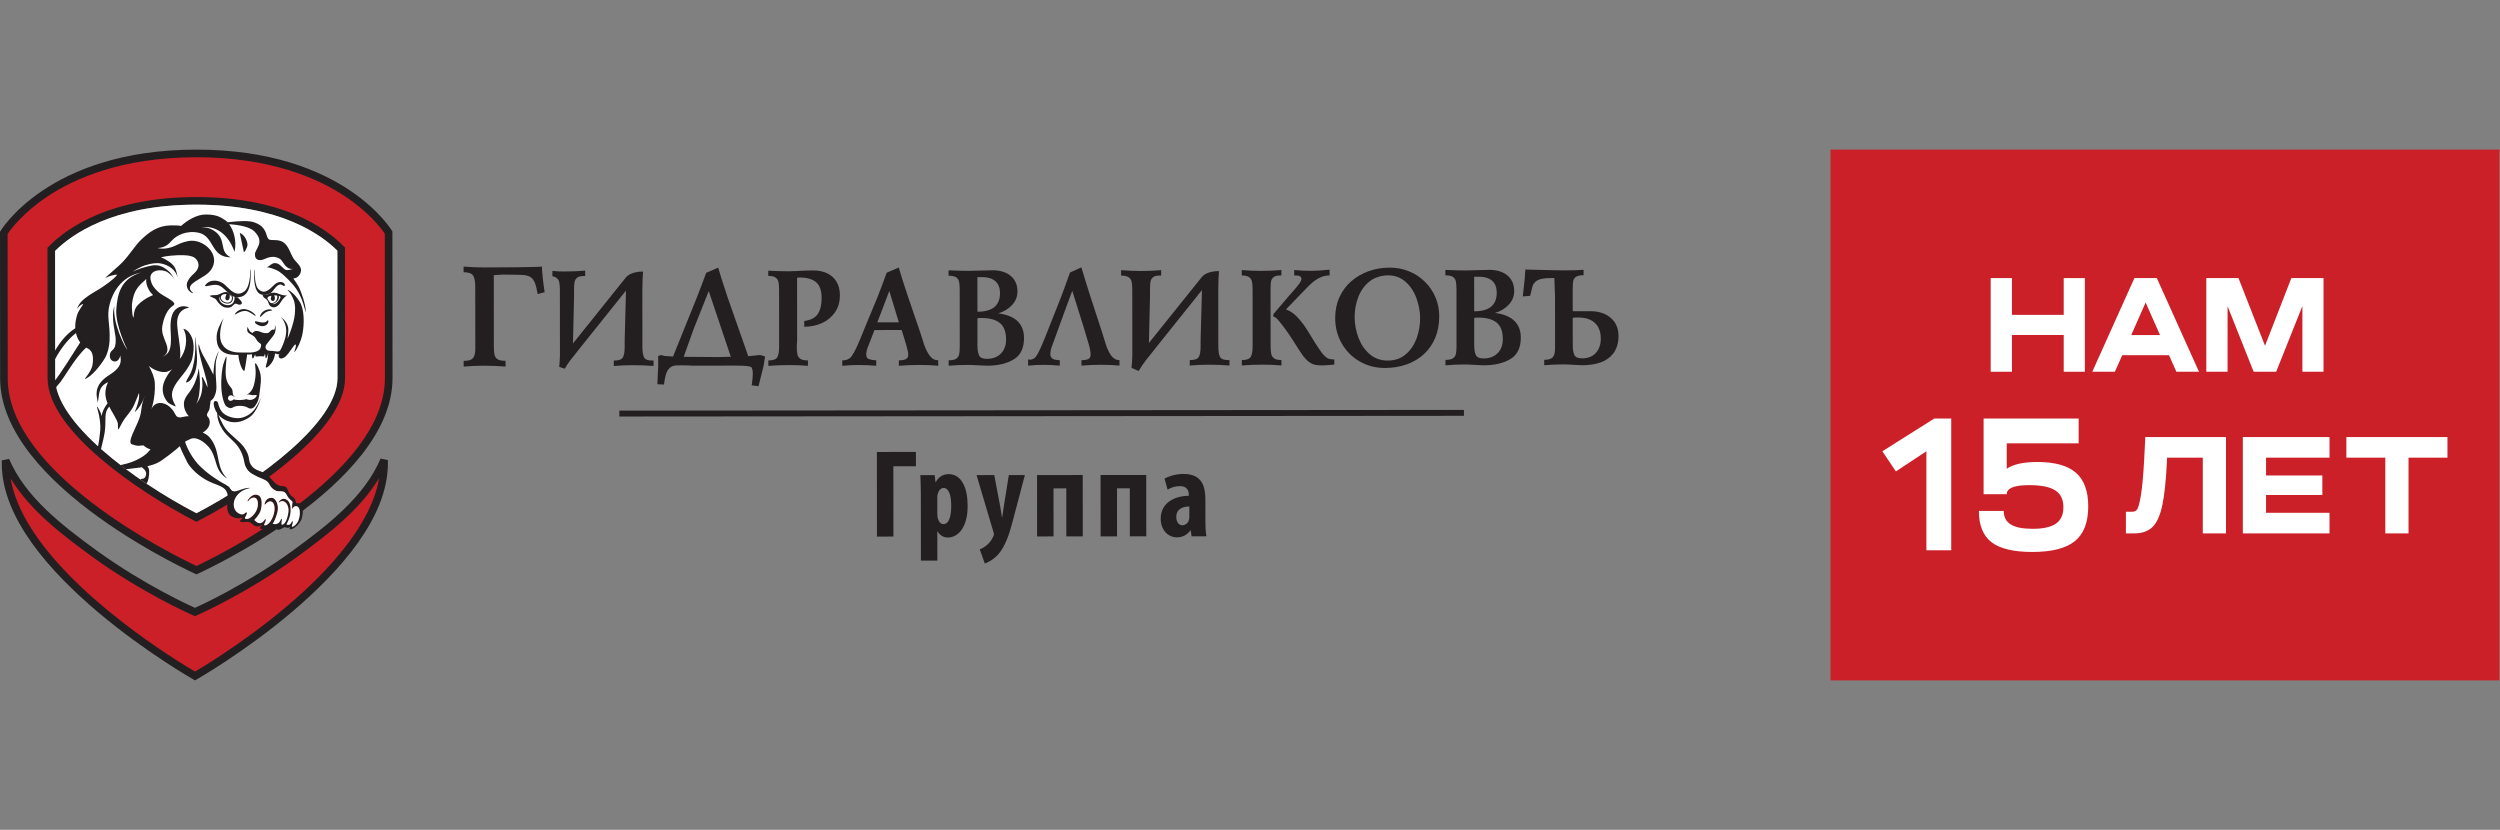 <?xml version="1.0" encoding="UTF-8" standalone="no"?>
<svg
   xmlns:dc="http://purl.org/dc/elements/1.1/"
   xmlns:cc="http://creativecommons.org/ns#"
   xmlns:rdf="http://www.w3.org/1999/02/22-rdf-syntax-ns#"
   xmlns:svg="http://www.w3.org/2000/svg"
   xmlns="http://www.w3.org/2000/svg"
   viewBox="0 0 313.333 104"
   height="104"
   width="313.333"
   xml:space="preserve"
   id="svg2"
   version="1.1"><rect x="0" y="0" width="313.333" height="104" fill="#808080" stroke="none"/><defs
     id="defs6"><clipPath
       id="clipPath22"
       clipPathUnits="userSpaceOnUse"><path
         id="path20"
         d="M 0,78 H 235 V 0 H 0 Z" /></clipPath></defs><g
     transform="matrix(1.333,0,0,-1.333,0,104)"
     id="g10"><g
       transform="translate(86.118,35.526)"
       id="g12"><path
         id="path14"
         style="fill:#231f20;fill-opacity:1;fill-rule:nonzero;stroke:none"
         d="m 0,0 0.001,-1.345 -2.123,-0.001 0.006,-6.61 -1.549,-10e-4 -0.006,7.954 z" /></g><g
       id="g16"><g
         clip-path="url(#clipPath22)"
         id="g18"><g
           transform="translate(86.582,31.515)"
           id="g24"><path
             id="path26"
             style="fill:#231f20;fill-opacity:1;fill-rule:nonzero;stroke:none"
             d="M 0,0 C -0.001,0.696 -0.025,1.287 -0.049,1.829 L 1.296,1.83 1.379,1.169 H 1.402 C 1.638,1.641 2.075,1.925 2.605,1.925 3.88,1.926 4.399,0.546 4.4,-1.049 4.402,-3.101 3.495,-4.035 2.528,-4.036 2.055,-4.037 1.736,-3.74 1.571,-3.47 H 1.548 L 1.55,-6.208 H 0.005 Z m 1.547,-1.83 c 0,-0.199 0.023,-0.377 0.083,-0.495 0.118,-0.354 0.318,-0.448 0.496,-0.448 0.543,0.001 0.731,0.804 0.73,1.712 C 2.855,0.036 2.594,0.626 2.135,0.625 1.898,0.625 1.674,0.402 1.616,0.13 1.558,0.012 1.545,-0.142 1.545,-0.282 Z" /></g><g
           transform="translate(93.484,33.35)"
           id="g28"><path
             id="path30"
             style="fill:#231f20;fill-opacity:1;fill-rule:nonzero;stroke:none"
             d="m 0,0 0.568,-2.997 c 0.06,-0.344 0.107,-0.662 0.154,-0.97 h 0.024 c 0.048,0.296 0.093,0.627 0.141,0.946 L 1.369,0.001 2.879,0.002 1.702,-4.45 C 1.419,-5.536 1.042,-6.657 0.419,-7.401 -0.064,-7.968 -0.655,-8.239 -0.89,-8.311 l -0.474,1.333 c 0.272,0.094 0.531,0.272 0.766,0.485 0.213,0.2 0.377,0.438 0.484,0.684 0.048,0.107 0.083,0.166 0.083,0.248 0,0.071 -0.025,0.142 -0.048,0.214 l -1.586,5.345 z" /></g><g
           transform="translate(101.802,33.356)"
           id="g32"><path
             id="path34"
             style="fill:#231f20;fill-opacity:1;fill-rule:nonzero;stroke:none"
             d="m 0,0 0.004,-5.771 -1.546,-0.001 -0.003,4.518 -1.203,-10e-4 0.004,-4.518 -1.547,-0.002 -0.004,5.771 z" /></g><g
           transform="translate(107.772,33.361)"
           id="g36"><path
             id="path38"
             style="fill:#231f20;fill-opacity:1;fill-rule:nonzero;stroke:none"
             d="m 0,0 0.004,-5.771 -1.544,-0.001 -0.003,4.518 h -1.204 l 0.003,-4.519 -1.545,-0.001 -0.005,5.771 z" /></g><g
           transform="translate(113.336,28.915)"
           id="g40"><path
             id="path42"
             style="fill:#231f20;fill-opacity:1;fill-rule:nonzero;stroke:none"
             d="m 0,0 c 0,-0.46 0.023,-0.931 0.095,-1.32 l -1.394,-0.002 -0.082,0.565 h -0.022 c -0.32,-0.449 -0.767,-0.661 -1.275,-0.661 -0.874,-0.001 -1.523,0.731 -1.524,1.756 -0.001,1.513 1.331,2.138 2.641,2.152 V 2.62 C -1.562,3.067 -1.833,3.398 -2.375,3.398 -2.836,3.397 -3.212,3.278 -3.556,3.065 l -0.285,1.042 c 0.321,0.187 0.992,0.435 1.795,0.435 1.758,0.003 2.043,-1.224 2.044,-2.393 z M -1.512,1.486 C -2.031,1.473 -2.738,1.309 -2.738,0.507 c 10e-4,-0.579 0.319,-0.793 0.555,-0.792 0.248,0 0.531,0.155 0.635,0.496 0.025,0.083 0.037,0.178 0.037,0.272 z" /></g><g
           transform="translate(46.433,46.089)"
           id="g44"><path
             id="path46"
             style="fill:#231f20;fill-opacity:1;fill-rule:nonzero;stroke:none"
             d="M 0,0 V -0.615 C 0.001,-0.974 0.023,-1.247 0.064,-1.431 0.111,-1.618 0.21,-1.757 0.361,-1.854 0.514,-1.95 0.763,-1.996 1.1,-1.995 v -0.539 c -0.672,0.054 -1.359,0.082 -2.053,0.081 -0.64,0 -1.264,-0.029 -1.883,-0.085 l -0.001,0.539 c 0.292,0 0.518,0.035 0.67,0.106 0.152,0.075 0.261,0.195 0.326,0.367 0.063,0.167 0.098,0.395 0.098,0.68 l -0.005,5.805 c -0.001,0.514 -0.068,0.872 -0.206,1.071 -0.134,0.203 -0.434,0.306 -0.89,0.306 v 0.53 c 0.646,-0.053 1.31,-0.082 2,-0.081 1.873,10e-4 4.167,0.022 5.11,0.06 L 4.519,6.872 C 4.537,6.313 4.621,5.505 4.775,4.455 L 4.121,4.28 C 4.043,4.737 3.957,5.092 3.862,5.329 3.763,5.567 3.637,5.742 3.481,5.852 3.324,5.963 3.118,6.032 2.864,6.065 2.605,6.098 1.348,6.112 0.868,6.112 L -0.005,6.06 Z" /></g><g
           transform="translate(54.596,45.373)"
           id="g48"><path
             id="path50"
             style="fill:#231f20;fill-opacity:1;fill-rule:nonzero;stroke:none"
             d="M 0,0 C -0.439,-0.542 -0.778,-0.97 -1.018,-1.288 -1.264,-1.6 -1.486,-2.02 -1.486,-2.02 l -0.528,0.165 c 0,0 0.066,0.77 0.066,1.047 l -0.005,6.186 c 0,0.334 -0.024,0.586 -0.065,0.759 -0.045,0.177 -0.145,0.312 -0.296,0.407 0,0 -0.173,0.122 -0.342,0.122 v 0.508 c 0.645,-0.052 0.592,-0.052 1.202,-0.052 0.63,0 1.256,0.027 1.879,0.08 V 6.693 H 0.265 C -0.011,6.693 -0.214,6.639 -0.343,6.53 -0.472,6.416 -0.549,6.278 -0.578,6.105 -0.608,5.932 -0.621,5.691 -0.621,5.379 L -0.62,4.782 -0.724,0.354 4.237,6.54 C 4.741,7.167 5.876,7.109 5.876,7.109 L 5.847,6.87 V 6.738 C 5.847,6.672 5.842,6.857 5.823,6.408 5.806,5.956 5.799,5.615 5.8,5.384 L 5.804,0.065 c 0,-0.465 0.05,-0.799 0.151,-1.006 0.1,-0.207 0.352,-0.314 0.759,-0.313 h 0.14 L 6.855,-1.763 C 6.206,-1.71 5.561,-1.689 4.915,-1.689 4.309,-1.69 3.706,-1.712 3.117,-1.767 l -10e-4,0.51 c 0.455,0 0.736,0.099 0.85,0.294 0.117,0.193 0.173,0.537 0.173,1.026 L 4.138,0.652 4.262,5.325 Z" /></g><g
           transform="translate(108.75,45.418)"
           id="g52"><path
             id="path54"
             style="fill:#231f20;fill-opacity:1;fill-rule:nonzero;stroke:none"
             d="M 0,0 C -0.44,-0.543 -0.78,-0.97 -1.021,-1.288 -1.262,-1.599 -1.487,-1.933 -1.692,-2.281 L -2.36,-1.99 c 0.048,0.512 0.076,0.905 0.075,1.182 L -2.29,5.377 c 0,0.335 -0.021,0.587 -0.066,0.759 C -2.4,6.314 -2.497,6.449 -2.649,6.543 -2.803,6.641 -3.034,6.69 -3.341,6.69 v 0.509 c 0.65,-0.052 1.278,-0.077 1.882,-0.077 0.631,0 1.257,0.027 1.884,0.08 L 0.426,6.693 H 0.262 C -0.013,6.693 -0.216,6.638 -0.345,6.53 -0.476,6.416 -0.553,6.278 -0.581,6.105 -0.609,5.932 -0.623,5.691 -0.622,5.379 V 4.782 L -0.725,0.354 4.238,6.54 C 4.742,7.167 5.872,7.109 5.872,7.109 L 5.846,6.87 V 6.738 C 5.846,6.672 5.839,6.857 5.821,6.408 5.806,5.956 5.796,5.615 5.796,5.384 L 5.8,0.064 C 5.801,-0.4 5.851,-0.734 5.951,-0.94 6.051,-1.148 6.308,-1.255 6.713,-1.254 H 6.85 v -0.509 c -0.646,0.053 -1.289,0.074 -1.934,0.073 -0.611,0 -1.211,-0.022 -1.8,-0.076 v 0.509 c 0.45,0 0.737,0.098 0.846,0.294 0.12,0.193 0.174,0.537 0.173,1.026 v 0.589 l 0.127,4.673 z" /></g><g
           transform="translate(68.367,43.642)"
           id="g56"><path
             id="path58"
             style="fill:#231f20;fill-opacity:1;fill-rule:nonzero;stroke:none"
             d="M 0,0 -3.332,-0.003 C -3.51,0.013 -3.734,0.025 -4.008,0.025 L -4.7,0.024 c -0.284,0 -0.504,-0.076 -0.671,-0.217 -0.167,-0.141 -0.288,-0.338 -0.369,-0.585 -0.081,-0.25 -0.149,-0.583 -0.198,-1 l -0.62,0.027 0.076,1.719 v 0.939 l 0.247,0.083 0.379,-0.082 0.77,-0.053 2.201,5.457 c 0.289,0.723 0.593,1.529 0.917,2.414 l 1.126,0.487 C -0.693,8.71 -0.586,8.358 -0.523,8.16 -0.458,7.962 -0.391,7.75 -0.315,7.523 -0.239,7.297 -0.118,6.929 0.045,6.421 L 1.988,0.885 3.113,0.998 3.568,0.862 3.434,0.003 2.95,-1.934 2.309,-1.853 c 0.069,0.467 0.105,0.83 0.105,1.071 0,0.295 -0.046,0.503 -0.131,0.626 C 2.194,-0.049 1.71,0.001 0.833,0.001 Z M 0.347,0.832 -1.729,7.008 -3.151,3.432 -4.086,0.829 -0.809,0.804 Z" /></g><g
           transform="translate(74.944,51.897)"
           id="g60"><path
             id="path62"
             style="fill:#231f20;fill-opacity:1;fill-rule:nonzero;stroke:none"
             d="m 0,0 0.005,-5.858 -0.034,-0.589 c 0,-0.338 0.023,-0.592 0.064,-0.769 0.044,-0.172 0.138,-0.309 0.287,-0.407 0.148,-0.093 0.381,-0.144 0.699,-0.143 l 0.001,-0.509 c -0.588,0.054 -1.179,0.074 -1.766,0.073 -0.665,0 -1.315,-0.021 -1.958,-0.077 v 0.509 c 0.435,10e-4 0.716,0.1 0.837,0.295 0.118,0.2 0.178,0.539 0.177,1.026 l -0.004,5.32 c 0,0.334 -0.022,0.587 -0.061,0.759 -0.046,0.178 -0.138,0.312 -0.285,0.407 -0.146,0.098 -0.369,0.147 -0.67,0.146 l -10e-4,0.484 c 0.82,-0.034 1.429,-0.052 1.821,-0.052 0.268,0.001 0.536,0.007 0.807,0.022 0.27,0.013 0.538,0.025 0.802,0.041 0.268,0.013 0.539,0.018 0.808,0.018 0.481,0 0.91,-0.089 1.293,-0.267 C 3.198,0.25 3.498,-0.013 3.71,-0.366 3.92,-0.721 4.027,-1.141 4.027,-1.636 4.028,-2.252 3.877,-2.786 3.569,-3.235 3.264,-3.68 2.856,-4.022 2.345,-4.252 1.831,-4.481 1.276,-4.6 0.674,-4.6 l -0.001,0.541 c 0.608,0.081 1.033,0.299 1.272,0.662 0.246,0.358 0.365,0.856 0.364,1.491 0,0.694 -0.17,1.194 -0.511,1.489 C 1.456,-0.12 0.934,0.03 0.237,0.03 0.13,0.03 0.052,0.019 0,0" /></g><g
           transform="translate(84.78,46.99)"
           id="g64"><path
             id="path66"
             style="fill:#231f20;fill-opacity:1;fill-rule:nonzero;stroke:none"
             d="m 0,0 -2.56,-0.002 -0.562,-1.452 c -0.14,-0.327 -0.21,-0.604 -0.21,-0.836 0,-0.232 0.08,-0.374 0.237,-0.44 0.163,-0.061 0.394,-0.1 0.701,-0.124 l 0.001,-0.508 c -0.565,0.053 -1.118,0.074 -1.668,0.074 -0.51,-0.001 -1.018,-0.023 -1.526,-0.077 v 0.508 c 0.289,0.001 0.529,0.074 0.72,0.218 0.117,0.106 0.245,0.279 0.378,0.523 0.132,0.243 0.252,0.491 0.364,0.743 0.106,0.25 0.225,0.53 0.352,0.834 0.126,0.304 0.231,0.576 0.327,0.801 l 1.125,2.716 c 0.29,0.723 0.593,1.529 0.915,2.414 l 1.132,0.487 C -0.127,5.376 -0.022,5.024 0.039,4.826 0.106,4.628 0.174,4.417 0.248,4.189 0.323,3.963 0.443,3.595 0.61,3.088 L 1.741,-0.218 C 1.841,-0.547 1.96,-0.92 2.096,-1.336 2.234,-1.748 2.408,-2.102 2.621,-2.397 2.836,-2.696 3.106,-2.841 3.435,-2.849 L 3.436,-3.358 C 2.843,-3.304 2.246,-3.283 1.632,-3.283 1.008,-3.284 0.375,-3.306 -0.266,-3.361 v 0.509 c 0.258,0 0.469,0.036 0.629,0.099 0.168,0.068 0.252,0.206 0.252,0.414 0,0.113 -0.012,0.227 -0.038,0.342 -0.023,0.114 -0.054,0.245 -0.097,0.392 -0.042,0.148 -0.071,0.252 -0.084,0.309 z M -0.269,0.723 -1.165,3.675 -2.291,0.721 Z" /></g><g
           transform="translate(93.861,48.558)"
           id="g68"><path
             id="path70"
             style="fill:#231f20;fill-opacity:1;fill-rule:nonzero;stroke:none"
             d="M 0,0 C 0.464,-0.058 0.882,-0.168 1.247,-0.348 1.618,-0.522 1.903,-0.775 2.112,-1.106 2.317,-1.437 2.421,-1.84 2.421,-2.317 2.422,-3.27 2.1,-3.945 1.447,-4.333 0.796,-4.727 -0.03,-4.921 -1.039,-4.922 c -0.206,0 -0.514,0.014 -0.916,0.039 -0.402,0.026 -0.704,0.035 -0.912,0.035 -0.607,0 -1.205,-0.022 -1.797,-0.077 v 0.509 c 0.319,0 0.553,0.051 0.704,0.144 0.145,0.099 0.24,0.236 0.278,0.408 0.041,0.177 0.061,0.431 0.061,0.769 l -0.004,5.32 c 0,0.341 -0.022,0.598 -0.068,0.772 -0.045,0.175 -0.139,0.309 -0.284,0.403 -0.149,0.091 -0.379,0.137 -0.694,0.136 v 0.51 c 0.821,-0.036 1.457,-0.052 1.909,-0.051 0.245,0 0.617,0.011 1.124,0.028 0.502,0.018 0.875,0.026 1.132,0.027 0.428,0 0.816,-0.072 1.161,-0.217 C 1.002,3.691 1.283,3.47 1.49,3.169 1.701,2.87 1.804,2.501 1.804,2.064 1.804,1.569 1.632,1.142 1.29,0.777 0.947,0.41 0.517,0.152 0,0 m -1.959,0.153 c 1.418,0.001 2.122,0.583 2.121,1.745 0,0.494 -0.143,0.862 -0.421,1.113 -0.285,0.252 -0.67,0.383 -1.164,0.395 L -1.962,3.405 Z m 0,-0.617 0.002,-2.549 c 0,-0.441 0.056,-0.759 0.164,-0.964 0.104,-0.203 0.35,-0.303 0.731,-0.303 0.267,0 0.519,0.044 0.742,0.132 0.223,0.086 0.417,0.213 0.579,0.377 0.158,0.165 0.278,0.353 0.352,0.577 0.084,0.216 0.124,0.466 0.124,0.745 -0.001,0.717 -0.2,1.233 -0.588,1.545 -0.389,0.309 -0.965,0.467 -1.723,0.467 -0.165,0 -0.291,-0.009 -0.383,-0.027" /></g><g
           transform="translate(101.819,47.486)"
           id="g72"><path
             id="path74"
             style="fill:#231f20;fill-opacity:1;fill-rule:nonzero;stroke:none"
             d="M 0,0 -1.002,3.193 -1.745,1.178 -2.879,-1.936 C -3,-2.223 -3.064,-2.499 -3.064,-2.772 c 0,-0.125 0.029,-0.224 0.086,-0.297 0.048,-0.074 0.119,-0.124 0.205,-0.165 0.089,-0.035 0.18,-0.062 0.266,-0.069 0.093,-0.012 0.201,-0.022 0.332,-0.033 v -0.508 c -0.535,0.054 -1.06,0.075 -1.58,0.074 -0.473,0 -0.937,-0.022 -1.396,-0.076 l -0.001,0.588 c 0.029,0 0.047,-0.002 0.069,-0.007 0.018,-0.004 0.031,-0.01 0.047,-0.012 0.016,-0.004 0.03,-0.009 0.046,-0.009 0.146,0 0.298,0.058 0.459,0.166 0.106,0.099 0.212,0.257 0.322,0.466 0.112,0.21 0.232,0.464 0.357,0.76 0.129,0.293 0.251,0.59 0.368,0.888 0.117,0.296 0.224,0.562 0.312,0.787 l 1.075,2.716 c 0.107,0.271 0.246,0.644 0.414,1.109 0.166,0.469 0.324,0.906 0.465,1.305 l 1.077,0.486 C 0.096,4.581 0.381,3.651 0.72,2.606 L 1.798,-0.7 C 1.893,-1.021 2.011,-1.39 2.145,-1.817 2.276,-2.241 2.448,-2.598 2.651,-2.887 2.858,-3.178 3.12,-3.322 3.438,-3.331 V -3.839 C 2.873,-3.786 2.294,-3.764 1.694,-3.765 1.091,-3.766 0.483,-3.788 -0.137,-3.842 v 0.508 c 0.262,10e-4 0.47,0.037 0.624,0.099 0.157,0.068 0.235,0.207 0.235,0.414 0,0.123 -0.005,0.236 -0.022,0.335 -0.017,0.102 -0.04,0.217 -0.074,0.348 -0.03,0.133 -0.052,0.217 -0.062,0.256 z" /></g><g
           transform="translate(119.465,47.956)"
           id="g76"><path
             id="path78"
             style="fill:#231f20;fill-opacity:1;fill-rule:nonzero;stroke:none"
             d="m 0,0 0.003,-2.469 c 0,-0.318 0.018,-0.571 0.059,-0.745 C 0.1,-3.396 0.194,-3.539 0.339,-3.636 0.48,-3.737 0.707,-3.789 1.021,-3.788 v -0.508 c -0.592,0.054 -1.19,0.074 -1.796,0.073 -0.643,0 -1.288,-0.022 -1.928,-0.077 v 0.509 c 0.435,0 0.715,0.099 0.831,0.295 0.123,0.2 0.184,0.539 0.184,1.026 l -0.004,5.32 c 0,0.334 -0.025,0.586 -0.063,0.758 -0.046,0.178 -0.141,0.313 -0.285,0.408 -0.145,0.097 -0.373,0.146 -0.67,0.145 v 0.51 c 0.584,-0.052 1.195,-0.078 1.817,-0.077 0.629,10e-4 1.264,0.027 1.907,0.08 V 4.165 H 0.88 C 0.607,4.164 0.403,4.11 0.274,4.002 0.146,3.888 0.064,3.749 0.037,3.577 0.009,3.404 -0.003,3.163 -0.003,2.851 Z M 0.293,0.565 1.691,2.203 2.143,2.716 C 2.228,2.817 2.331,2.935 2.45,3.075 2.566,3.214 2.673,3.353 2.761,3.486 2.851,3.62 2.897,3.739 2.897,3.843 2.897,4.06 2.722,4.166 2.382,4.166 L 2.219,4.165 v 0.51 C 2.755,4.623 3.293,4.597 3.833,4.598 c 0.394,0 0.965,0.038 1.715,0.11 V 4.168 C 5.272,4.163 5.016,4.115 4.794,4.031 4.565,3.941 4.354,3.826 4.157,3.678 3.956,3.531 3.777,3.378 3.621,3.218 3.46,3.058 3.253,2.848 3.001,2.584 L 1.445,0.969 C 1.748,0.86 2.028,0.697 2.278,0.473 2.529,0.251 2.787,-0.039 3.057,-0.401 3.201,-0.586 3.385,-0.867 3.608,-1.234 3.83,-1.606 4.036,-1.941 4.225,-2.238 4.414,-2.539 4.626,-2.849 4.861,-3.166 5.02,-3.355 5.169,-3.494 5.308,-3.591 5.453,-3.682 5.68,-3.733 5.989,-3.733 V -4.217 C 5.71,-4.246 5.362,-4.274 4.941,-4.293 4.632,-4.294 4.386,-4.279 4.202,-4.239 4.017,-4.203 3.832,-4.12 3.65,-3.993 3.466,-3.869 3.27,-3.674 3.06,-3.41 3.006,-3.341 2.868,-3.138 2.65,-2.799 2.432,-2.458 2.273,-2.211 2.174,-2.052 2.074,-1.89 1.941,-1.685 1.775,-1.438 1.608,-1.185 1.443,-0.96 1.286,-0.748 0.962,-0.327 0.744,-0.054 0.634,0.061 0.527,0.175 0.39,0.264 0.234,0.328 Z" /></g><g
           transform="translate(135.322,48.296)"
           id="g80"><path
             id="path82"
             style="fill:#231f20;fill-opacity:1;fill-rule:nonzero;stroke:none"
             d="m 0,0 c 0.001,-0.756 -0.124,-1.432 -0.378,-2.038 -0.251,-0.601 -0.606,-1.113 -1.063,-1.538 -0.46,-0.42 -1.001,-0.745 -1.632,-0.965 -0.624,-0.219 -1.306,-0.334 -2.037,-0.335 -0.869,0 -1.658,0.207 -2.374,0.618 -0.715,0.41 -1.273,0.977 -1.687,1.697 -0.408,0.72 -0.613,1.516 -0.613,2.386 -10e-4,0.714 0.133,1.364 0.398,1.95 0.267,0.587 0.635,1.086 1.109,1.5 0.474,0.411 1.018,0.73 1.634,0.951 0.62,0.221 1.282,0.333 1.99,0.334 0.634,0 1.237,-0.113 1.802,-0.342 C -2.286,3.988 -1.79,3.664 -1.358,3.242 -0.926,2.824 -0.594,2.336 -0.356,1.775 -0.121,1.223 -0.001,0.63 0,0 m -1.797,-0.198 c -0.001,0.605 -0.113,1.22 -0.332,1.846 -0.222,0.628 -0.558,1.146 -1.017,1.561 -0.455,0.413 -1,0.624 -1.634,0.623 -0.697,0 -1.281,-0.191 -1.763,-0.561 C -7.014,2.9 -7.372,2.411 -7.606,1.809 -7.84,1.208 -7.954,0.573 -7.954,-0.1 c 10e-4,-0.647 0.12,-1.284 0.354,-1.919 0.238,-0.63 0.591,-1.15 1.055,-1.554 0.469,-0.405 1.038,-0.606 1.713,-0.605 0.669,0 1.237,0.197 1.691,0.594 0.459,0.392 0.794,0.896 1.016,1.502 0.218,0.604 0.328,1.233 0.328,1.884" /></g><g
           transform="translate(140.571,48.596)"
           id="g84"><path
             id="path86"
             style="fill:#231f20;fill-opacity:1;fill-rule:nonzero;stroke:none"
             d="m 0,0 c 0.462,-0.058 0.874,-0.168 1.244,-0.348 0.37,-0.174 0.655,-0.427 0.863,-0.758 0.211,-0.33 0.314,-0.734 0.314,-1.21 0.001,-0.953 -0.326,-1.628 -0.975,-2.017 -0.65,-0.394 -1.482,-0.588 -2.488,-0.589 -0.208,0 -0.512,0.014 -0.918,0.039 -0.398,0.026 -0.704,0.036 -0.915,0.035 -0.604,0 -1.203,-0.022 -1.79,-0.077 v 0.509 c 0.318,0 0.549,0.052 0.698,0.145 0.15,0.098 0.245,0.235 0.284,0.407 0.04,0.177 0.058,0.431 0.058,0.769 l -0.004,5.32 C -3.63,2.566 -3.652,2.824 -3.693,2.997 -3.74,3.173 -3.836,3.306 -3.983,3.4 -4.13,3.491 -4.358,3.537 -4.671,3.537 l -10e-4,0.509 c 0.821,-0.036 1.458,-0.051 1.904,-0.051 0.249,0 0.618,0.012 1.125,0.028 0.499,0.018 0.88,0.027 1.135,0.027 0.425,0 0.816,-0.072 1.162,-0.217 C 1.001,3.691 1.28,3.47 1.487,3.169 1.694,2.87 1.8,2.502 1.8,2.065 1.8,1.57 1.628,1.142 1.288,0.777 0.941,0.41 0.515,0.152 0,0 m -1.964,0.154 c 1.418,0.001 2.123,0.582 2.121,1.745 0,0.493 -0.137,0.861 -0.417,1.112 -0.287,0.252 -0.675,0.383 -1.167,0.395 h -0.54 z m 0,-0.618 0.003,-2.549 c 0,-0.44 0.055,-0.759 0.164,-0.964 0.105,-0.203 0.352,-0.303 0.728,-0.303 0.273,0.001 0.52,0.045 0.745,0.132 0.224,0.086 0.419,0.213 0.578,0.378 0.158,0.164 0.278,0.352 0.356,0.576 0.078,0.216 0.118,0.466 0.118,0.745 -0.001,0.718 -0.195,1.234 -0.586,1.545 -0.388,0.31 -0.963,0.467 -1.722,0.467 -0.162,0 -0.291,-0.008 -0.384,-0.027" /></g><g
           transform="translate(143.42,52.678)"
           id="g88"><path
             id="path90"
             style="fill:#231f20;fill-opacity:1;fill-rule:nonzero;stroke:none"
             d="m 0,0 c 0.433,-0.014 0.849,-0.027 1.23,-0.033 0.385,-0.01 0.857,-0.021 1.416,-0.031 0.553,-0.009 0.879,-0.016 0.97,-0.016 0.827,0.001 1.448,0.018 1.858,0.054 V -0.535 C 5.155,-0.535 4.926,-0.584 4.775,-0.679 4.624,-0.771 4.532,-0.906 4.5,-1.078 4.467,-1.251 4.45,-1.52 4.45,-1.879 l 0.002,-2.042 1.726,10e-4 c 0.48,10e-4 0.914,-0.093 1.312,-0.275 0.387,-0.185 0.697,-0.447 0.928,-0.792 0.223,-0.348 0.339,-0.759 0.339,-1.24 V -6.366 C 8.732,-6.992 8.565,-7.506 8.26,-7.898 7.953,-8.289 7.553,-8.571 7.058,-8.741 6.56,-8.912 5.998,-8.996 5.373,-8.997 5.17,-8.997 4.868,-8.982 4.459,-8.957 4.054,-8.931 3.747,-8.922 3.541,-8.922 3.002,-8.923 2.413,-8.944 1.772,-8.999 L 1.771,-8.49 c 0.404,0 0.677,0.086 0.814,0.25 0.14,0.169 0.208,0.452 0.207,0.852 L 2.788,-2.5 2.727,-0.806 H 2.358 C 1.775,-0.806 1.361,-0.88 1.116,-1.026 0.874,-1.172 0.715,-1.377 0.649,-1.65 0.579,-1.925 0.514,-2.197 0.45,-2.476 l -0.691,-0.053 0.18,1.667 z m 4.452,-4.539 0.003,-2.549 c 0,-0.44 0.057,-0.758 0.162,-0.963 0.108,-0.204 0.352,-0.303 0.733,-0.303 0.356,0 0.67,0.077 0.932,0.232 0.267,0.157 0.468,0.375 0.605,0.66 0.137,0.278 0.206,0.604 0.206,0.965 C 7.092,-6.041 7,-5.667 6.82,-5.369 6.636,-5.072 6.389,-4.855 6.078,-4.717 5.765,-4.579 5.402,-4.511 4.995,-4.512 H 4.836 c -0.164,0 -0.292,-0.008 -0.384,-0.027" /></g><g
           transform="translate(58.233,38.31)"
           id="g92"><path
             id="path94"
             style="fill:#231f20;fill-opacity:1;fill-rule:nonzero;stroke:none"
             d="M 0,0 -0.001,1.102 79.411,1.169 79.412,0.613 -0.001,0.547 Z" /></g><g
           transform="translate(18.472,24.408)"
           id="g96"><path
             id="path98"
             style="fill:#cc2028;fill-opacity:1;fill-rule:nonzero;stroke:none"
             d="m 0,0 c -1.731,0.806 -18.095,8.673 -18.103,18.037 l -0.012,13.683 c 0.522,0.799 5.256,7.454 18.082,7.465 12.832,0.01 17.575,-6.636 18.098,-7.435 L 18.076,18.067 C 18.084,8.699 1.733,0.81 0,0 M -0.029,34.727 C -7.921,34.72 -11.885,31.934 -13.545,30.273 l -0.105,-0.106 v -0.148 l 0.01,-11.978 C -13.636,13.314 -5.171,7.644 -0.17,5.04 L -0.004,4.953 0.161,5.041 C 5.16,7.653 13.62,13.335 13.616,18.063 l -0.01,11.978 v 0.148 l -0.105,0.105 c -1.658,1.659 -5.619,4.439 -13.53,4.433" /></g><g
           transform="translate(18.439,63.951)"
           id="g100"><path
             id="path102"
             style="fill:#231f20;fill-opacity:1;fill-rule:nonzero;stroke:none"
             d="m 0,0 c 13.977,0.012 18.456,-7.691 18.456,-7.691 l 0.012,-13.785 C 18.477,-31.663 0.033,-39.937 0.033,-39.937 c 0,0 -18.452,8.243 -18.461,18.43 l -0.011,13.785 c 0,0 4.468,7.71 18.439,7.722 m 0.028,-34.185 c 5.978,3.123 13.267,8.579 13.263,12.704 l -0.01,11.979 c -1.499,1.498 -5.389,4.334 -13.277,4.327 -7.881,-0.006 -11.761,-2.849 -13.263,-4.349 l 0.01,-11.978 c 0.004,-4.126 7.299,-9.57 13.277,-12.683 M 0.001,-0.716 c -6.985,-0.006 -11.459,-2.011 -13.983,-3.692 -2.274,-1.514 -3.417,-3.047 -3.741,-3.524 l 0.012,-13.574 c 0.007,-8.929 15.412,-16.541 17.744,-17.642 2.331,1.105 17.727,8.748 17.719,17.671 l -0.011,13.575 c -0.324,0.476 -1.47,2.007 -3.747,3.518 -2.526,1.675 -7.006,3.674 -13.993,3.668 m 0.028,-34.279 -0.332,0.174 c -5.072,2.641 -13.658,8.419 -13.662,13.318 l -0.01,11.978 -0.001,0.298 0.211,0.209 c 1.699,1.701 5.749,4.553 13.769,4.56 8.039,0.006 12.086,-2.84 13.783,-4.539 l 0.21,-0.209 10e-4,-0.296 0.01,-11.978 C 14.012,-26.38 5.432,-32.172 0.36,-34.821 Z" /></g><g
           transform="translate(27.728,25.952)"
           id="g104"><path
             id="path106"
             style="fill:#cc2028;fill-opacity:1;fill-rule:nonzero;stroke:none"
             d="M 0,0 C -4.529,-3.286 -9.006,-5.298 -9.046,-5.313 L -9.4,-5.475 -9.754,-5.314 c -0.033,0.016 -4.52,2.02 -9.057,5.299 -3.35,2.441 -6.808,5.093 -8.394,8.796 l 10e-4,-0.328 c 0.008,-9.83 17.809,-19.944 17.809,-19.944 0,0 17.789,10.143 17.781,19.974 V 8.811 C 6.808,5.105 3.352,2.446 0,0" /></g><g
           transform="translate(18.157,14.149)"
           id="g108"><path
             id="path110"
             style="fill:#231f20;fill-opacity:1;fill-rule:nonzero;stroke:none"
             d="m 0,0 c -0.011,0.007 -4.476,2.543 -8.955,6.323 -4.471,3.788 -9.009,8.796 -9.035,13.933 v 0.326 l 0.686,0.143 c 1.53,-3.584 4.926,-6.211 8.274,-8.647 4.508,-3.257 8.965,-5.248 8.997,-5.263 l 0.204,-0.093 0.222,0.1 0.003,0.002 c 0.009,0.004 0.022,0.01 0.039,0.018 0.036,0.016 0.087,0.04 0.153,0.07 0.134,0.062 0.329,0.155 0.573,0.274 0.494,0.241 1.194,0.594 2.035,1.049 1.68,0.91 3.92,2.227 6.167,3.858 3.349,2.442 6.744,5.074 8.264,8.66 l 0.688,-0.141 V 20.286 C 18.298,15.148 13.765,10.134 9.302,6.339 4.827,2.55 0.366,0.008 0.355,0 L 0.177,-0.1 Z m -11.738,9.875 c 3.102,-3.188 6.84,-5.886 9.331,-7.53 1.269,-0.838 2.21,-1.399 2.584,-1.618 0.373,0.219 1.313,0.783 2.581,1.622 1.659,1.1 3.872,2.667 6.08,4.537 4,3.374 7.943,7.758 8.648,12.031 -1.823,-3.022 -4.823,-5.299 -7.703,-7.404 l -0.211,0.29 0.211,-0.29 C 5.212,8.199 0.741,6.192 0.675,6.165 L 0.172,5.934 -0.335,6.165 c -0.032,0.015 -4.546,2.029 -9.116,5.332 -2.876,2.101 -5.877,4.372 -7.707,7.39 0.518,-3.089 2.714,-6.236 5.42,-9.012" /></g><g
           transform="translate(18.444,58.777)"
           id="g112"><path
             id="path114"
             style="fill:#ffffff;fill-opacity:1;fill-rule:nonzero;stroke:none"
             d="m 0,0 c -7.881,-0.006 -11.761,-2.849 -13.263,-4.35 l 0.01,-11.978 c 0.004,-4.126 7.299,-9.57 13.277,-12.683 5.978,3.124 13.267,8.58 13.263,12.705 l -0.01,11.978 C 11.777,-2.83 7.888,0.007 0,0" /></g><g
           transform="translate(20.503,50.31)"
           id="g116"><path
             id="path118"
             style="fill:#231f20;fill-opacity:1;fill-rule:nonzero;stroke:none"
             d="m 0,0 c -0.241,-0.078 -0.497,-0.006 -0.738,-0.085 -0.218,-0.068 0.455,-0.186 0.585,-0.416 0.129,-0.23 0.488,-0.636 0.811,-0.697 0.689,-0.125 0.688,0.261 0.973,0.353 0.065,0.022 0.193,-0.054 0.308,-0.085 0.151,-0.043 0.295,0.055 0.3,0.125 0.013,0.163 -0.16,0.304 -0.261,0.415 C 1.937,-0.344 1.886,-0.292 1.836,-0.242 1.72,-0.247 1.611,-0.226 1.506,-0.191 1.512,-0.199 1.522,-0.205 1.527,-0.213 1.592,-0.328 1.514,-0.609 1.446,-0.717 1.32,-0.918 1.05,-1.054 0.673,-0.95 0.296,-0.843 0.055,-0.528 0.136,-0.243 0.144,-0.216 0.16,-0.195 0.171,-0.17 0.108,-0.432 0.34,-0.706 0.679,-0.803 c 0.173,-0.048 0.329,-0.037 0.453,0.018 0.122,0.057 0.208,0.161 0.242,0.286 0.035,0.12 0.051,0.241 -0.009,0.355 C 1.362,-0.141 1.358,-0.138 1.358,-0.135 1.27,-0.089 1.182,-0.03 1.093,0.047 1.019,0.111 0.948,0.18 0.877,0.248 0.833,0.249 0.794,0.25 0.76,0.25 0.437,0.25 0.21,0.067 0,0 M 0.21,-0.098 C 0.204,-0.111 0.193,-0.121 0.189,-0.135 0.196,-0.122 0.202,-0.11 0.21,-0.098 M 1.279,-0.18 C 1.322,-0.262 1.314,-0.358 1.283,-0.473 1.222,-0.681 1.009,-0.801 0.703,-0.719 0.55,-0.676 0.425,-0.592 0.347,-0.495 c -0.079,0.097 -0.111,0.207 -0.082,0.308 0.029,0.102 0.11,0.178 0.23,0.221 0.086,0.031 0.192,0.034 0.302,0.02 C 0.765,-0.009 0.742,-0.072 0.721,-0.14 0.693,-0.229 0.663,-0.31 0.699,-0.401 0.74,-0.519 0.89,-0.583 0.991,-0.481 c 0.101,0.105 0.127,0.302 0.098,0.455 0.1,-0.047 0.16,-0.1 0.19,-0.154" /></g><g
           transform="translate(24.689,50.3)"
           id="g120"><path
             id="path122"
             style="fill:#231f20;fill-opacity:1;fill-rule:nonzero;stroke:none"
             d="M 0,0 C 0.009,-0.045 0.018,-0.091 0.051,-0.149 0.127,-0.277 0.256,-0.37 0.318,-0.385 0.349,-0.426 0.396,-0.466 0.447,-0.53 0.574,-0.689 0.538,-0.861 0.679,-1.013 0.92,-1.27 1.374,-1.269 1.71,-0.688 1.872,-0.408 2.151,-0.096 2.333,-0.054 2.193,-0.068 2.024,-0.059 1.856,-0.019 1.61,0.041 1.318,0.201 1.091,0.201 0.983,0.201 0.858,0.184 0.733,0.16 0.516,0.013 0.267,-0.032 0,0 M 0.76,-0.768 C 0.702,-0.724 0.653,-0.673 0.624,-0.623 0.572,-0.528 0.447,-0.377 0.454,-0.327 0.483,-0.13 0.728,-0.111 0.829,-0.09 0.807,-0.151 0.797,-0.208 0.788,-0.273 0.779,-0.35 0.764,-0.419 0.81,-0.492 c 0.059,-0.095 0.21,-0.13 0.288,-0.033 0.089,0.116 0.07,0.324 -0.006,0.448 -0.006,0.008 -0.016,0.013 -0.023,0.02 0.099,0.006 0.186,0.006 0.255,0 0.015,-0.015 0.034,-0.029 0.043,-0.046 0.03,-0.06 0.028,-0.154 -0.013,-0.296 C 1.279,-0.664 0.998,-0.832 0.76,-0.768 m 0.706,0.159 C 1.309,-0.825 1.057,-0.905 0.957,-0.874 0.943,-0.87 0.929,-0.858 0.916,-0.852 c 0.254,0.027 0.505,0.252 0.57,0.416 0.066,0.165 0.062,0.26 0.027,0.343 C 1.59,-0.118 1.654,-0.149 1.665,-0.166 1.742,-0.278 1.566,-0.472 1.466,-0.609" /></g><g
           transform="translate(21.596,50.357)"
           id="g124"><path
             id="path126"
             style="fill:#231f20;fill-opacity:1;fill-rule:nonzero;stroke:none"
             d="m 0,0 c 0.089,-0.077 0.177,-0.136 0.265,-0.181 0.048,-0.026 0.098,-0.041 0.148,-0.057 0.105,-0.035 0.214,-0.055 0.33,-0.051 0.101,0.004 0.206,0.018 0.32,0.048 0.93,0.244 0.916,1.636 0.916,2.319 0,0.336 -0.053,0.356 -0.052,0.018 C 1.927,1.675 1.852,0.649 1.405,0.287 0.621,-0.348 0.027,0.45 -0.453,0.888 -0.972,1.364 -1.854,1.462 -2.3,0.845 -2.338,0.792 -2.274,0.742 -2.223,0.748 -1.642,0.83 -1.218,1.057 -0.7,0.642 -0.531,0.505 -0.374,0.352 -0.217,0.202 -0.145,0.133 -0.074,0.064 0,0" /></g><g
           transform="translate(26.319,51.266)"
           id="g128"><path
             id="path130"
             style="fill:#231f20;fill-opacity:1;fill-rule:nonzero;stroke:none"
             d="m 0,0 c 0.225,0.038 0.337,-0.22 0.449,-0.108 0.046,0.046 -0.013,0.346 -0.403,0.345 -0.284,0 -0.485,-0.166 -0.644,-0.324 -0.397,-0.397 -0.895,-0.917 -1.46,-0.304 -0.292,0.317 -0.32,1.344 -0.32,1.632 0,0.286 -0.045,0.177 -0.045,-0.108 0,-0.376 -0.094,-1.998 0.791,-2.099 h 0.002 c 0.267,-0.032 0.517,0.013 0.733,0.16 0.018,0.012 0.038,0.02 0.056,0.035 C -0.569,-0.555 -0.352,-0.059 0,0" /></g><g
           transform="translate(23.054,48.95)"
           id="g132"><path
             id="path134"
             style="fill:#231f20;fill-opacity:1;fill-rule:nonzero;stroke:none"
             d="m 0,0 c -0.373,0.057 -0.755,-0.134 -0.966,-0.446 -0.019,-0.026 0.018,-0.064 0.046,-0.046 0.291,0.174 0.59,0.335 0.945,0.325 C 0.403,-0.176 0.953,-0.696 0.98,-0.624 1.009,-0.554 0.598,-0.092 0,0" /></g><g
           transform="translate(25.585,48.868)"
           id="g136"><path
             id="path138"
             style="fill:#231f20;fill-opacity:1;fill-rule:nonzero;stroke:none"
             d="m 0,0 c -0.178,0.126 -0.527,0.074 -0.8,-0.115 -0.293,-0.203 -0.39,-0.514 -0.311,-0.536 0.045,-0.013 0.223,0.248 0.482,0.419 0.19,0.127 0.444,0.171 0.624,0.194 C 0.014,-0.035 0.013,-0.009 0,0" /></g><g
           transform="translate(24.779,47.697)"
           id="g140"><path
             id="path142"
             style="fill:#231f20;fill-opacity:1;fill-rule:nonzero;stroke:none"
             d="m 0,0 c -0.444,-0.019 -0.822,0.235 -0.812,0.037 0.01,-0.17 0.537,-0.473 0.897,-0.355 0.357,0.119 0.41,0.406 0.349,0.514 C 0.377,0.299 0.35,0.014 0,0" /></g><g
           transform="translate(27.689,44.927)"
           id="g144"><path
             id="path146"
             style="fill:#231f20;fill-opacity:1;fill-rule:nonzero;stroke:none"
             d="M 0,0 C 0.285,0.286 0.619,1.076 0.728,1.589 0.952,2.64 0.922,4.014 0.502,4.698 0.314,5.002 0.053,5.35 -0.227,5.575 -0.357,5.678 -0.499,5.8 -0.659,5.844 -0.651,5.822 -0.635,5.805 -0.616,5.787 -0.388,5.57 -0.186,5.193 -0.063,4.853 0.09,4.429 0.07,3.99 0.032,3.563 0.012,3.333 -0.034,3.105 -0.087,2.882 -0.176,2.513 -0.3,2.151 -0.428,1.795 -0.461,1.699 -0.639,1.276 -0.657,1.234 -0.664,1.217 -0.61,1.501 -0.602,1.658 -0.592,1.862 -0.555,2.1 -0.597,2.301 -0.681,2.708 -0.935,3.051 -1.298,3.273 -1.3,3.274 -1.301,3.272 -1.3,3.27 -1.013,3.037 -0.856,2.635 -0.8,2.286 -0.748,1.959 -0.789,1.623 -0.872,1.309 -0.948,1.015 -1.172,0.426 -1.333,0.166 -1.461,-0.044 -1.762,0.07 -2.066,0.098 -2.235,0.115 -2.452,0.074 -2.591,0.191 -2.702,0.29 -2.753,0.396 -2.719,0.515 c 0.04,0.143 0.079,0.198 0.25,0.408 0.172,0.209 0.538,0.662 0.607,0.825 0.078,0.189 0.15,0.604 0.009,0.781 C -1.859,2.536 -1.816,2.377 -1.84,2.281 -1.861,2.186 -1.844,2.057 -1.996,2.099 -2.062,2.119 -2.174,2.064 -2.275,1.961 -2.344,1.889 -2.384,1.74 -2.787,1.772 -2.999,1.789 -3.28,1.922 -3.341,1.94 -3.648,2.028 -3.834,1.935 -3.939,1.783 -3.984,1.796 -4.132,1.881 -4.169,1.921 -4.328,2.097 -4.408,2.418 -4.419,2.34 -4.427,2.286 -4.452,2.223 -4.449,2.065 -4.447,1.907 -4.338,1.802 -4.245,1.74 -4.023,1.591 -3.781,1.512 -3.641,1.263 -3.577,1.152 -3.476,0.967 -3.321,0.873 -3.114,0.746 -3.114,0.65 -3.155,0.507 -3.196,0.364 -3.228,0.014 -4.106,-0.056 c -0.055,-0.005 -0.363,-0.007 -0.574,0.001 -0.159,0.004 -0.3,0.012 -0.466,0.008 -0.32,-0.008 -0.617,0.04 -0.918,0.158 -0.291,0.111 -0.556,0.316 -0.718,0.59 -0.219,0.363 -0.238,0.81 -0.197,1.222 0.042,0.42 0.161,0.855 0.302,1.249 10e-4,0.004 0,0.004 -0.001,0.003 C -6.961,2.66 -7.304,2.052 -7.32,1.452 -7.332,1.061 -7.28,0.634 -7.047,0.314 c 0.408,-0.556 1.11,-0.599 1.777,-0.594 -0.014,-0.272 0.233,-1.381 0.544,-1.515 0.032,-0.015 0.11,0.454 0.177,0.893 0.048,0.314 0.1,0.627 0.102,0.671 0.028,-0.016 0.242,-0.019 0.408,0.01 0.07,0.011 0.042,-0.11 0.043,-0.153 -0.002,-0.101 0.027,-0.238 0.086,-0.238 0.06,0.005 0.163,0.316 0.218,0.357 0.056,0.042 -0.04,-0.176 0.083,-0.175 0.082,0.002 0.496,0.061 0.696,0.009 0.119,-0.03 0.1,0.292 0.135,0.23 0.034,-0.062 0.05,-0.283 0.053,-0.353 0.006,-0.124 0.101,-0.003 0.155,0.114 0.055,0.115 0.072,0.251 0.101,0.35 0,0 -0.001,-0.189 -0.05,-0.528 -0.059,-0.411 -0.248,-0.831 -0.156,-0.857 0.118,-0.033 0.447,0.264 0.633,0.614 0.138,0.261 0.205,0.549 0.209,0.702 0.144,0.003 0.286,-0.133 0.425,-0.039 -0.046,-0.054 -0.081,-0.112 -0.082,-0.188 0,-0.108 0.073,-0.206 0.177,-0.234 0.128,-0.035 0.239,0.048 0.35,0.097 0.466,0.257 1.096,1.623 1.097,1.099 C 0.134,0.361 -0.103,-0.103 0,0" /></g><g
           transform="translate(26.743,44.421)"
           id="g148"><path
             id="path150"
             style="fill:#231f20;fill-opacity:1;fill-rule:nonzero;stroke:none"
             d="M 0,0 C -0.006,-0.002 -0.012,-0.005 -0.017,-0.007 L -0.018,-0.009 C -0.012,-0.006 -0.006,-0.003 0,0" /></g><g
           transform="translate(17.978,43.062)"
           id="g152"><path
             id="path154"
             style="fill:#231f20;fill-opacity:1;fill-rule:nonzero;stroke:none"
             d="m 0,0 c -0.07,-0.159 -0.141,-0.31 -0.233,-0.458 -0.095,-0.155 -0.187,-0.304 -0.246,-0.476 -0.013,-0.038 0.028,-0.082 0.066,-0.068 0.346,0.118 0.545,0.465 0.691,0.781 C 0.434,0.111 0.502,0.502 0.534,0.867 0.569,1.249 0.537,1.645 0.506,2.028 0.472,2.421 0.44,2.811 0.418,3.204 0.417,3.221 0.389,3.222 0.389,3.204 0.392,2.481 0.404,1.763 0.282,1.047 0.221,0.69 0.146,0.332 0,0" /></g><g
           transform="translate(21.299,44.482)"
           id="g156"><path
             id="path158"
             style="fill:#231f20;fill-opacity:1;fill-rule:nonzero;stroke:none"
             d="m 0,0 c -0.043,0.074 -0.24,-0.496 -0.315,-0.763 -0.075,-0.268 -0.223,-1.167 -0.171,-2.196 0.042,-0.814 0.28,-1.555 0.446,-1.685 0.376,-0.294 0.526,-0.19 0.694,-0.097 0.136,0.077 0.356,0.129 0.652,0.12 0.296,-0.011 0.531,-0.072 0.635,-0.141 0.448,-0.293 0.697,0 0.913,0.392 0.105,0.193 0.17,0.414 0.206,0.629 0.059,0.36 0.144,1.068 0.163,1.335 C 3.262,-1.844 3.18,-1.552 3.09,-1.289 2.928,-0.815 2.722,-0.52 2.685,-0.647 2.651,-0.772 2.901,-1.577 2.547,-2.763 2.448,-3.094 2.212,-3.385 2.068,-3.467 1.908,-3.56 1.821,-3.566 2.04,-3.551 2.157,-3.544 2.313,-3.607 2.418,-3.613 2.722,-3.632 2.866,-3.55 2.839,-3.664 2.81,-3.786 2.687,-3.941 2.408,-4.037 2.261,-4.088 2.008,-4.062 1.852,-3.984 1.649,-4.098 0.827,-4.112 0.684,-4.001 0.637,-4.094 0.424,-4.175 0.309,-4.143 c -0.129,0.038 -0.2,0.183 -0.166,0.3 0.032,0.118 0.129,0.242 0.326,0.208 0.155,-0.028 0.226,-0.172 0.306,-0.116 -0.187,0.052 -0.191,0.31 -0.215,0.562 -0.025,0.272 -0.434,0.452 -0.588,1.125 C -0.183,-1.391 0.04,-0.074 0,0" /></g><g
           transform="translate(23.269,55.031)"
           id="g160"><path
             id="path162"
             style="fill:#231f20;fill-opacity:1;fill-rule:nonzero;stroke:none"
             d="M 0,0 C -0.029,0.424 -0.322,0.932 -0.729,1.093 L -0.35,-0.668 C -0.35,-0.902 0.029,-0.233 0,0" /></g><g
           transform="translate(27.575,51.841)"
           id="g164"><path
             id="path166"
             style="fill:#231f20;fill-opacity:1;fill-rule:nonzero;stroke:none"
             d="M 0,0 C 0.415,0 0.682,0.375 0.725,0.708 0.789,1.189 0.23,1.514 -0.01,1.928 -0.375,2.557 -0.503,3.298 -1.211,3.531 -1.521,3.633 -1.821,3.588 -2.138,3.621 -2.4,3.648 -2.452,3.909 -2.519,4.124 -2.716,4.753 -3.056,5.038 -3.61,5.252 -4.131,5.454 -5.016,5.413 -6.176,5.28 -6.249,5.359 -6.32,5.424 -6.384,5.464 c -0.442,0.275 -0.779,0.548 -1.844,0.547 -0.863,0 -1.751,-0.559 -2.314,-1.073 -0.301,0.051 -0.642,0.057 -0.966,0.051 -1.226,-0.025 -2.029,-0.602 -2.842,-1.395 -0.49,-0.478 -1.064,-1.381 -1.619,-1.975 -0.554,-0.596 -1.891,-1.656 -1.67,-1.557 0.762,0.345 1.087,0.288 1.081,0.28 -0.326,-0.454 -1.244,-1.058 -1.617,-1.303 -0.291,-0.194 -0.865,-0.48 -1.325,-0.843 -0.228,-0.178 -0.55,-0.394 -0.803,-0.963 -0.107,-0.24 0.109,0.144 0.377,0.3 0.395,0.233 -0.035,-0.21 -0.281,-0.68 -0.187,-0.356 -0.297,-1.016 -0.295,-1.337 0,-0.068 0.002,-0.134 0.007,-0.197 -0.986,-0.63 -1.604,-1.572 -2.111,-2.448 l 0.001,-0.823 c 0.59,1.096 1.239,2.089 2.172,2.816 0.077,-0.354 0.216,-0.648 0.397,-0.884 -0.767,-1.175 -1.865,-3.006 -2.528,-3.772 0.034,-0.244 0.09,-0.493 0.169,-0.745 0.036,0.203 0.126,0.385 0.3,0.553 0.465,0.448 1.523,2.498 2.62,3.474 0.18,-0.103 0.796,-0.21 0.605,-1.57 -0.12,-0.861 -1.124,-1.621 -0.532,-1.294 0.724,0.4 1.566,1.629 1.728,1.943 0.334,0.646 0.391,1.374 0.401,1.586 0.077,1.569 -0.314,2.235 0.02,3.471 0.248,0.919 1.002,2.548 2.928,2.919 -1.926,-0.581 -2.204,-2.052 -2.313,-3.415 -0.126,-1.54 1.033,-3.828 1.036,-3.842 -0.126,0.073 -1.426,2.484 -1.218,4.109 -0.362,-1.047 0.123,-2.631 0.124,-3.086 0,-0.307 0.01,-0.633 -0.163,-0.899 -0.089,-0.134 -0.245,-0.213 -0.319,-0.36 -0.084,-0.165 -0.091,-0.386 -0.031,-0.559 0.075,-0.213 0.32,-0.354 0.549,-0.287 0.17,0.05 0.33,0.217 0.402,0.556 -0.027,-0.082 0.172,-0.57 -0.153,-1.061 -0.4,-0.602 -0.981,-0.737 -1.509,-1.265 -0.936,-0.939 -0.443,-1.797 -0.463,-2.144 0.174,0.869 0.011,1.491 0.946,1.946 0.108,0.053 -0.548,-0.776 -0.023,-1.975 -0.312,-0.39 -0.536,-0.889 -0.535,-1.154 0,-0.288 0.061,0.022 -0.379,0.761 -0.075,0.126 -0.119,0.1 -0.011,-0.252 0.2,-0.655 0.279,-1.422 0.234,-1.926 -0.058,-0.643 -0.124,-1.086 -0.215,-1.528 0.091,-0.082 0.184,-0.164 0.277,-0.244 0.14,0.572 0.285,1.129 0.356,1.602 0.182,1.202 -0.131,1.833 0.441,2.422 0.102,-0.287 0.801,-1.317 0.801,-1.606 0.001,-0.753 0.011,-0.642 0.34,-0.018 0.437,0.823 0.847,1.03 1.191,1.802 0.531,1.193 0.463,1.348 0.464,0.788 0,-0.589 -0.461,-1.549 -0.398,-1.486 0.419,0.421 0.712,0.865 0.955,1.605 -0.464,-1.218 -0.242,-1.345 -0.536,-2.195 -0.294,-0.85 -1.173,-2.252 -0.704,-2.431 0.185,-0.07 0.382,-0.121 0.579,-0.143 0.052,-0.006 0.51,0.047 0.517,0.04 0.179,-0.17 0.401,-0.303 0.668,-0.376 -0.094,-0.041 -0.294,-0.523 -1.375,-1.023 -0.563,-0.26 -1.023,-0.357 -1.477,-0.457 0.17,-0.13 0.343,-0.259 0.518,-0.387 0.503,0.065 1.012,0.108 1.51,0.186 0.292,-0.214 0.504,-0.493 0.362,-0.826 -0.169,-0.394 -0.335,-0.149 -0.492,-0.332 0.194,-0.132 0.39,-0.262 0.585,-0.391 0.187,0.358 0.242,0.782 0.233,1.213 -0.004,0.175 -0.071,0.318 -0.173,0.431 0.317,0.073 0.626,0.168 0.923,0.303 0.525,0.241 1.855,1.313 2.134,1.583 0.205,-0.567 0.544,-1.158 0.603,-1.312 0.208,-0.532 0.889,-1.287 1.797,-1.819 0.905,-0.532 1.7,-0.549 1.99,-1.124 0.35,-0.688 -0.204,-1.466 0.254,-2.139 0.196,-0.289 0.78,-0.432 0.983,-0.384 0.251,0.059 0.319,0.112 0.245,0.007 -0.084,-0.125 -0.271,-0.242 -0.214,-0.296 0.105,-0.102 0.419,-0.072 0.559,-0.051 0.551,0.08 0.552,-0.348 1.002,-0.423 0.349,-0.057 0.599,0.26 0.49,0.111 -0.083,-0.113 -0.265,-0.275 -0.15,-0.32 0.343,-0.145 0.755,0.155 0.822,0.125 0.374,-0.165 0.653,-0.015 0.854,0.083 0.185,0.089 -0.243,-0.23 -0.096,-0.295 0.232,-0.101 0.543,0.169 0.709,0.229 0.465,-0.182 0.535,0.09 0.505,-0.027 -0.029,-0.127 -0.061,-0.186 0.032,-0.186 0.124,0.001 0.288,0.077 0.45,0.197 0.011,0.007 0.02,0.014 0.03,0.023 0.271,0.207 0.536,0.531 0.609,0.841 0.069,0.291 0.13,0.586 0.065,0.866 -0.099,0.427 -0.296,0.588 -0.549,0.533 -0.117,-0.027 -0.074,0.224 -0.154,0.354 -0.047,0.079 -0.107,0.172 -0.221,0.242 -0.621,0.382 -0.266,1.016 -1,1.016 -0.721,-0.001 -1.088,0.951 -1.549,1.178 -0.531,0.262 -0.944,0.312 -1.24,0.638 -0.528,0.581 -0.061,0.851 -0.827,1.887 -0.472,0.637 -1.534,1.279 -1.896,1.995 -0.181,0.359 -0.355,0.658 -0.468,1.003 0.346,-0.401 0.844,-0.655 1.377,-0.696 0.425,-0.031 0.86,0.079 1.232,0.285 0.18,0.099 0.414,0.208 0.678,0.535 0.486,0.605 0.683,1.422 0.708,1.486 0,0 -0.214,-0.58 -0.569,-1.056 -0.212,-0.286 -0.456,-0.481 -0.681,-0.607 -0.247,-0.139 -0.564,-0.251 -0.846,-0.264 -0.538,-0.021 -1.282,0.198 -1.606,0.638 -0.111,0.153 -0.257,0.435 -0.336,0.79 -0.019,0.089 -0.123,0.198 -0.23,0.19 -0.371,-0.031 -0.062,-0.783 0.029,-0.955 0.03,-0.059 0.077,-0.105 0.113,-0.16 0.018,-0.528 0.154,-0.996 0.51,-1.565 0.436,-0.704 1.176,-1.097 1.601,-1.826 0.454,-0.783 0.4,-1.235 0.557,-1.645 0.059,-0.151 0.143,-0.297 0.295,-0.452 0.164,-0.17 0.363,-0.294 0.578,-0.399 0.201,-0.098 0.413,-0.179 0.62,-0.268 0.016,-0.005 0.032,-0.013 0.047,-0.019 0.019,-0.01 0.038,-0.017 0.057,-0.025 0.023,-0.012 0.044,-0.02 0.066,-0.031 0.013,-0.005 0.028,-0.012 0.042,-0.019 0.037,-0.018 0.072,-0.035 0.108,-0.053 0.549,-0.281 0.341,-0.593 0.941,-0.968 0.427,-0.268 0.856,0.16 1.168,-0.525 0.007,-0.013 0.013,-0.025 0.019,-0.037 0.003,-0.003 0.005,-0.007 0.007,-0.011 0.005,-0.009 0.01,-0.02 0.017,-0.028 0.001,-0.003 0.004,-0.007 0.005,-0.01 0.008,-0.012 0.016,-0.025 0.024,-0.036 0.002,-0.003 0.003,-0.004 0.005,-0.006 0.007,-0.01 0.015,-0.02 0.021,-0.03 0.004,-0.002 0.006,-0.009 0.01,-0.011 0.007,-0.009 0.015,-0.018 0.023,-0.029 0.002,-0.001 0.003,-0.004 0.006,-0.006 0.009,-0.01 0.018,-0.021 0.028,-0.033 0.003,-0.003 0.005,-0.006 0.008,-0.009 0.008,-0.008 0.016,-0.016 0.022,-0.023 0.003,-0.005 0.008,-0.007 0.011,-0.011 0.009,-0.009 0.015,-0.017 0.024,-0.026 0.003,-0.002 0.006,-0.005 0.008,-0.007 0.007,-0.008 0.018,-0.017 0.027,-0.025 0.003,-0.005 0.008,-0.008 0.012,-0.013 0.006,-0.005 0.012,-0.011 0.016,-0.015 0.005,-0.004 0.01,-0.009 0.014,-0.014 0.005,-0.003 0.009,-0.006 0.013,-0.011 0.011,-0.011 0.022,-0.021 0.033,-0.028 0.043,-0.041 0.083,-0.073 0.106,-0.097 0.106,-0.1 -0.025,-0.268 0.004,-0.585 0.002,-0.03 -0.004,-0.123 0.04,-0.113 0.027,0.004 0.041,0.088 0.068,0.118 0.156,0.171 0.483,0.214 0.597,-0.222 0.051,-0.194 0.028,-0.679 -0.132,-1.054 -0.091,-0.21 -0.338,-0.467 -0.479,-0.521 -0.094,-0.036 -0.149,-0.025 -0.104,0.097 0.045,0.122 0.15,0.35 0.039,0.411 -0.035,0.019 -0.097,-0.173 -0.188,-0.26 -0.089,-0.088 -0.176,-0.134 -0.365,-0.051 0.144,0.276 0.327,0.717 0.36,0.998 0.089,0.746 -0.043,1.222 -0.467,1.383 -0.242,0.091 -0.454,-0.044 -0.561,-0.19 -0.037,-0.049 -0.075,-0.106 -0.055,-0.125 0.022,-0.02 0.069,0.041 0.109,0.064 0.389,0.235 0.937,-0.237 0.77,-1.132 -0.058,-0.311 -0.177,-0.793 -0.43,-0.968 -0.25,-0.172 -0.222,0.031 -0.181,0.271 0.011,0.053 0.05,0.215 -0.029,0.215 -0.045,0 -0.062,-0.114 -0.093,-0.162 -0.18,-0.376 -0.535,-0.362 -0.734,-0.296 0.13,0.126 0.351,0.65 0.468,1.147 0.131,0.566 -0.139,1.262 -0.52,1.292 -0.274,0.024 -0.544,-0.097 -0.672,-0.468 -0.018,-0.054 -0.049,-0.142 -0.005,-0.163 0.044,-0.022 0.09,0.085 0.138,0.125 0.176,0.145 0.322,0.21 0.471,0.161 0.257,-0.087 0.4,-0.525 0.242,-1.148 -0.109,-0.428 -0.446,-1.093 -0.842,-1.093 -0.156,0 -0.022,0.169 0.039,0.336 0.028,0.079 0.07,0.199 0.026,0.24 -0.051,0.048 -0.111,-0.083 -0.138,-0.119 -0.07,-0.094 -0.112,-0.144 -0.216,-0.201 -0.342,-0.181 -0.641,0.179 -0.707,0.253 -0.006,0.008 0.503,0.493 0.614,0.955 0.184,0.786 0.007,1.238 -0.191,1.34 -0.227,0.12 -0.532,0.176 -0.931,-0.286 -0.061,-0.07 -0.183,-0.221 -0.101,-0.249 0.058,-0.019 0.113,0.139 0.206,0.206 0.483,0.342 0.809,0.025 0.729,-0.635 -0.083,-0.714 -0.695,-1.182 -0.952,-1.233 -0.224,-0.045 -0.317,0.056 -0.228,0.188 0.044,0.067 0.091,0.14 0.128,0.239 0.023,0.064 0.057,0.13 0.006,0.178 -0.052,0.052 -0.112,-0.032 -0.195,-0.099 -0.059,-0.049 -0.139,-0.086 -0.225,-0.086 -0.199,0 -0.444,0.144 -0.567,0.285 -0.344,0.388 -0.316,1.1 0.171,1.608 0.013,0.013 0.026,0.026 0.041,0.04 v 10e-4 c 0.016,0.014 0.032,0.029 0.047,0.045 0.002,0.003 0.004,0.003 0.006,0.005 0.015,0.014 0.029,0.028 0.045,0.041 0.004,0.001 0.007,0.005 0.009,0.007 0.016,0.013 0.03,0.025 0.046,0.037 0.004,0.003 0.008,0.007 0.012,0.01 0.015,0.011 0.029,0.023 0.043,0.032 0.006,0.005 0.01,0.009 0.015,0.013 0.013,0.009 0.029,0.019 0.044,0.028 0.006,0.006 0.012,0.009 0.017,0.013 0.014,0.008 0.028,0.019 0.042,0.028 0.007,0.004 0.014,0.008 0.021,0.012 0.013,0.007 0.029,0.017 0.042,0.024 0.009,0.005 0.017,0.009 0.024,0.014 0.014,0.007 0.028,0.014 0.044,0.023 0.008,0.003 0.017,0.008 0.025,0.013 0.014,0.006 0.029,0.014 0.043,0.02 0.01,0.005 0.019,0.009 0.03,0.012 0.014,0.007 0.029,0.013 0.043,0.02 0.012,0.004 0.024,0.008 0.032,0.013 0.015,0.005 0.029,0.01 0.044,0.017 0.012,0.003 0.025,0.009 0.037,0.014 0.015,0.005 0.029,0.009 0.044,0.014 0.013,0.004 0.028,0.009 0.043,0.015 0.014,0.003 0.026,0.008 0.041,0.011 0.017,0.005 0.034,0.011 0.051,0.015 0.012,0.003 0.025,0.009 0.036,0.011 0.022,0.004 0.045,0.011 0.066,0.016 0.009,0.002 0.019,0.005 0.029,0.008 0.031,0.006 0.063,0.014 0.098,0.022 -0.357,0.049 -0.718,-0.098 -1.023,-0.207 -0.183,-0.067 -0.347,-0.118 -0.478,-0.105 -0.39,0.039 -0.315,0.369 -0.648,0.536 -0.01,0.007 -0.02,0.012 -0.03,0.018 -0.004,0 -0.008,0.002 -0.011,0.004 -0.01,0.004 -0.019,0.011 -0.03,0.016 -0.001,0 -0.004,0.002 -0.006,0.002 -0.012,0.007 -0.024,0.013 -0.037,0.021 -0.004,0.001 -0.007,0.003 -0.01,0.004 -0.002,10e-4 -0.003,10e-4 -0.004,0.003 -0.01,0.005 -0.02,0.011 -0.03,0.017 -0.005,0.002 -0.009,0.005 -0.015,0.006 -0.013,0.008 -0.027,0.015 -0.041,0.022 -0.006,0.003 -0.015,0.008 -0.022,0.013 -0.008,0.003 -0.018,0.008 -0.026,0.014 -0.01,0.006 -0.021,0.011 -0.033,0.018 -0.011,0.005 -0.02,0.011 -0.033,0.018 -0.011,0.005 -0.022,0.012 -0.032,0.018 -0.006,0.004 -0.013,0.007 -0.019,0.01 -0.038,0.022 -0.08,0.044 -0.121,0.07 -0.005,0.002 -0.01,0.004 -0.013,0.006 -0.045,0.027 -0.091,0.054 -0.141,0.082 -0.002,10e-4 -0.004,0.004 -0.007,0.005 -0.05,0.03 -0.103,0.062 -0.156,0.095 -10e-4,0.001 -0.003,0.001 -0.003,0.001 -0.184,0.114 -0.386,0.246 -0.598,0.395 -0.001,0.003 -0.004,0.004 -0.007,0.006 -0.04,0.027 -0.08,0.058 -0.121,0.086 0,0.001 -0.002,0.001 -0.003,0.001 -0.325,0.237 -0.665,0.514 -0.987,0.827 -0.722,0.698 -1.257,1.695 -1.452,2.346 0.071,0.067 0.285,0.16 0.553,0.279 0,0 0.001,10e-4 0.003,10e-4 0.557,0.222 1.278,-0.331 1.66,-0.762 0.43,-0.488 0.566,-1.103 0.753,-1.698 0.128,-0.403 0.315,-0.723 0.605,-0.992 0.095,-0.086 0.199,-0.167 0.317,-0.243 0.011,-0.007 0.026,0.01 0.014,0.021 -0.071,0.073 -0.134,0.147 -0.195,0.222 -0.411,0.539 -0.518,1.171 -0.645,1.836 -0.123,0.656 -0.356,1.319 -0.818,1.813 -0.152,0.162 -0.356,0.284 -0.585,0.377 0.26,0.176 0.476,0.374 0.574,0.599 0.101,0.224 0.121,0.488 0.023,0.717 -0.043,0.098 -0.147,0.177 -0.184,0.267 -0.081,0.192 0.145,0.408 0.2,0.578 0.04,0.122 0.068,0.256 0.058,0.386 0.036,0.141 0.056,0.286 0.059,0.437 0.068,0.055 0.14,0.104 0.199,0.168 0.108,0.117 0.169,0.256 0.228,0.403 0.098,0.244 0.125,0.507 0.13,0.768 0.002,0.205 -0.084,1.18 -0.072,1.464 0.013,0.309 -0.02,0.752 0.051,1.054 0.107,0.462 0.188,0.667 0.25,0.822 0,0.001 -0.003,0.001 -0.003,0 -0.239,-0.351 -0.389,-0.972 -0.413,-1.119 -0.08,-0.485 -0.1,-1.066 -0.104,-1.09 -0.2,0.428 -0.576,1.157 -0.819,1.561 -0.235,0.391 -0.422,0.816 -0.539,1.26 -0.006,0.021 -0.04,0.017 -0.04,-0.007 -0.013,-0.444 0.097,-0.864 0.2,-1.291 0.11,-0.447 0.232,-0.893 0.368,-1.331 0.067,-0.218 0.117,-0.441 0.175,-0.662 0.026,-0.104 0.048,-0.207 0.067,-0.312 0.005,-0.024 0.008,-0.045 0.012,-0.069 0.001,-0.011 0.002,-0.015 0.003,-0.022 0.002,-0.003 0.002,-0.006 0.002,-0.011 0.005,-0.057 0.009,-0.115 0.013,-0.174 0.003,-0.049 0.005,-0.098 0.006,-0.148 -0.119,0.308 -0.266,0.609 -0.415,0.896 -0.055,0.106 -0.14,0.108 -0.114,-0.002 0.075,-0.322 0.091,-0.962 -0.059,-1.525 -0.149,-0.563 -0.479,-0.912 -0.488,-0.945 0.309,0.482 0.361,1.43 0.368,1.944 0.006,0.403 -0.099,1.575 -0.124,1.397 -0.221,-1.6 -0.967,-2.288 -1.109,-2.531 -0.103,-0.174 -0.363,-0.502 -0.244,-1.098 0.081,-0.407 0.332,-0.72 0.412,-0.817 0.01,-0.014 0.025,-0.021 0.037,-0.033 -0.043,0.043 -0.376,-0.016 -0.43,-0.026 -0.172,-0.033 -0.339,-0.095 -0.517,-0.066 -0.397,0.066 -0.255,0.399 -0.826,0.947 -0.57,0.548 -1.451,0.584 -1.772,-0.193 -0.056,-0.137 0.406,0.955 0.332,2.471 -0.024,0.504 -0.329,1.221 -0.567,1.608 0.019,-0.017 0.038,-0.032 0.059,-0.048 0.723,-0.561 1.429,-0.578 1.688,-0.488 0.181,0.064 0.348,0.147 0.497,0.251 -0.288,-0.201 -0.634,-0.809 -0.77,-1.126 -0.288,-0.673 -0.21,-1.364 0.264,-1.956 0.152,-0.19 0.538,-0.349 0.759,-0.433 0.188,-0.073 -0.524,0.66 -0.259,1.478 0.21,0.648 0.673,1.123 1.054,1.618 0.274,0.352 0.715,1.002 0.802,1.443 0.111,0.567 0.176,0.987 0.069,1.554 -0.082,0.435 -0.411,1.111 -0.897,1.199 -0.01,0.001 -0.016,-0.006 -0.012,-0.014 0.458,-0.824 0.265,-2.112 -0.343,-2.817 0.04,0.159 0.055,0.32 0.052,0.484 -0.015,0.919 -0.236,1.79 -0.296,2.699 -0.055,0.822 0.222,1.474 1.099,1.632 0.012,0.002 0.015,0.021 0.005,0.024 -0.66,0.313 -1.346,-0.043 -1.574,-0.692 -0.3,-0.864 -0.061,-1.772 -0.127,-2.658 -0.053,-0.72 -0.246,-1.129 -0.941,-1.328 0.661,0.19 0.73,0.682 0.513,1.262 -0.225,0.606 -0.486,1.052 -0.362,1.716 0.125,0.672 0.4,1.484 1.008,1.877 0.518,0.332 -0.981,0.86 -1.445,1.324 -0.352,0.35 -0.577,0.598 -0.678,1.131 -0.173,0.92 1.073,1.039 1.618,0.665 0.249,-0.171 0.468,-0.384 0.604,-0.655 0.002,-10e-4 0.005,0 0.004,0.001 -0.14,0.276 -0.284,0.559 -0.522,0.761 -0.54,0.458 -0.976,0.653 -1.611,0.532 -0.672,-0.129 -1.265,-0.335 -1.797,-0.572 0.265,0.171 0.604,0.353 0.88,0.482 0.276,0.128 1.173,0.414 1.795,0.289 0.765,-0.156 1.391,-0.601 1.569,-1.305 10e-4,-0.001 -0.075,0.618 -0.287,0.965 -0.214,0.352 -0.777,0.737 -1.282,0.918 0.252,0.07 0.617,0.122 0.85,0.146 1.118,0.114 1.643,0.031 1.817,0.002 C -9.407,2.071 -9.069,1.886 -8.944,1.485 -8.821,1.09 -9.038,0.74 -9.293,0.502 -9.592,0.221 -9.77,0.065 -9.951,-0.312 c -0.076,-0.162 -0.194,-0.739 0.447,-1.072 0.037,-0.019 0.079,0.033 0.047,0.059 -0.186,0.15 -0.347,0.355 -0.223,0.599 0.101,0.196 0.311,0.336 0.49,0.457 0.582,0.398 1.264,0.631 1.594,1.311 0.618,1.279 -0.752,2.505 -1.932,2.503 -0.466,0 -1.044,-0.212 -1.367,-0.376 -0.495,-0.25 -1.168,-0.481 -1.873,-0.313 0.648,0.032 0.991,0.297 1.363,0.717 0.411,0.468 1.391,0.977 2.528,0.718 1.464,-0.333 1.098,-2.311 3.002,-2.31 -1.198,0.565 -0.303,1.709 -1.616,2.526 -0.427,0.269 -0.877,0.333 -1.155,0.29 0.238,0.063 0.634,0.031 0.699,0.022 1.882,-0.268 2.414,-2.359 2.423,-2.329 0.243,1.096 -0.121,2.08 -0.507,2.613 0.847,-0.064 1.921,-0.231 2.373,-0.681 1.063,-1.061 0.004,-1.69 0.055,-2.178 0.007,0.017 0.011,0.032 0.011,0.051 -0.035,-0.308 0.098,-0.547 0.414,-0.57 0.137,-0.013 0.275,0.016 0.4,0.071 0.431,0.191 0.966,0.389 1.528,0.041 0.323,-0.2 0.448,-0.985 1.217,-0.948 -0.102,0.004 -0.518,-0.218 -0.769,-0.037 -0.31,0.221 -0.484,0.589 -0.939,0.588 -0.312,0 -0.438,-0.282 -0.761,-0.388 -0.002,-0.001 0,-0.002 0.002,-0.002 0.123,0.02 0.817,-0.148 1.236,-0.454 0.528,-0.381 1.244,-1.133 1.553,-1.591 0.64,-0.951 0.809,-2.05 0.893,-2.193 0,0.806 -0.504,2.081 -0.662,2.389 C 0.409,-0.589 0.139,-0.194 0,0 m -13.829,-0.046 c -0.032,-0.357 0.073,-0.711 0.248,-1.014 0.077,-0.133 0.142,-0.248 0.253,-0.356 0.186,-0.187 0.187,-0.129 -0.091,-0.255 -0.438,-0.196 -0.837,-0.47 -1.173,-0.806 -0.492,-0.493 -0.352,-1.105 -0.455,-1.213 -0.104,0.252 -0.147,0.986 -0.116,1.275 0.175,1.613 0.928,1.895 1.334,2.369" /></g><g
           transform="translate(21.311,32.402)"
           id="g168"><path
             id="path170"
             style="fill:#ffffff;fill-opacity:1;fill-rule:nonzero;stroke:none"
             d="m 0,0 c 0.002,-0.001 0.005,-0.003 0.006,-0.003 0.01,-0.006 0.02,-0.011 0.03,-0.015 0.003,-0.002 0.006,-0.004 0.011,-0.005 0.01,-0.006 0.019,-0.011 0.03,-0.017 0.333,-0.168 0.258,-0.497 0.648,-0.537 0.131,-0.012 0.295,0.039 0.477,0.105 0.305,0.109 0.666,0.257 1.024,0.207 C 2.191,-0.273 2.159,-0.28 2.127,-0.287 2.118,-0.29 2.108,-0.292 2.098,-0.295 2.077,-0.3 2.055,-0.307 2.033,-0.311 2.022,-0.313 2.009,-0.318 1.997,-0.322 1.979,-0.326 1.963,-0.331 1.946,-0.336 1.931,-0.34 1.919,-0.344 1.905,-0.348 1.89,-0.353 1.875,-0.359 1.862,-0.362 1.846,-0.368 1.833,-0.372 1.818,-0.377 1.806,-0.381 1.793,-0.387 1.781,-0.391 1.766,-0.397 1.752,-0.403 1.737,-0.408 1.728,-0.412 1.716,-0.416 1.705,-0.42 1.691,-0.428 1.676,-0.433 1.662,-0.441 1.651,-0.444 1.642,-0.448 1.632,-0.453 1.618,-0.458 1.603,-0.467 1.589,-0.473 1.581,-0.478 1.572,-0.482 1.564,-0.485 1.548,-0.494 1.534,-0.501 1.52,-0.509 1.513,-0.513 1.505,-0.518 1.496,-0.522 1.483,-0.53 1.468,-0.539 1.454,-0.547 1.447,-0.551 1.44,-0.555 1.433,-0.558 1.419,-0.567 1.405,-0.578 1.391,-0.587 1.386,-0.59 1.38,-0.594 1.374,-0.6 1.359,-0.609 1.343,-0.618 1.33,-0.628 1.325,-0.632 1.321,-0.635 1.315,-0.64 1.301,-0.65 1.286,-0.662 1.271,-0.673 1.268,-0.677 1.264,-0.679 1.26,-0.683 1.244,-0.695 1.23,-0.706 1.215,-0.72 1.212,-0.722 1.209,-0.726 1.205,-0.727 1.189,-0.74 1.175,-0.753 1.16,-0.767 1.158,-0.769 1.156,-0.771 1.154,-0.773 1.138,-0.788 1.123,-0.803 1.107,-0.818 v 0 C 1.092,-0.833 1.079,-0.846 1.066,-0.859 0.579,-1.367 0.551,-2.078 0.895,-2.467 c 0.123,-0.14 0.367,-0.285 0.567,-0.285 0.086,0 0.166,0.038 0.225,0.086 0.083,0.067 0.143,0.151 0.195,0.1 C 1.933,-2.615 1.899,-2.68 1.876,-2.745 1.839,-2.844 1.792,-2.917 1.748,-2.984 1.66,-3.116 1.752,-3.216 1.976,-3.172 c 0.257,0.051 0.869,0.519 0.953,1.234 0.079,0.66 -0.247,0.976 -0.73,0.634 C 2.106,-1.37 2.051,-1.528 1.993,-1.51 c -0.081,0.028 0.04,0.18 0.102,0.25 0.398,0.461 0.703,0.405 0.93,0.286 0.198,-0.102 0.375,-0.554 0.191,-1.34 -0.111,-0.463 -0.62,-0.948 -0.614,-0.956 0.065,-0.074 0.365,-0.434 0.707,-0.252 0.103,0.056 0.146,0.107 0.216,0.201 0.027,0.036 0.087,0.167 0.139,0.118 0.043,-0.04 0.002,-0.161 -0.027,-0.24 -0.061,-0.167 -0.195,-0.336 -0.039,-0.336 0.396,10e-4 0.733,0.665 0.842,1.093 0.158,0.624 0.015,1.062 -0.241,1.149 -0.15,0.048 -0.296,-0.016 -0.472,-0.162 -0.048,-0.04 -0.094,-0.146 -0.137,-0.125 -0.045,0.021 -0.014,0.109 0.003,0.163 0.129,0.371 0.399,0.492 0.672,0.468 0.382,-0.03 0.653,-0.726 0.52,-1.291 -0.116,-0.498 -0.337,-1.021 -0.467,-1.147 0.199,-0.066 0.554,-0.08 0.733,0.295 0.032,0.048 0.049,0.163 0.094,0.163 0.079,0 0.04,-0.162 0.029,-0.216 -0.041,-0.239 -0.069,-0.443 0.181,-0.271 0.253,0.176 0.372,0.657 0.43,0.969 0.167,0.894 -0.381,1.366 -0.771,1.131 -0.039,-0.023 -0.086,-0.084 -0.108,-0.064 -0.02,0.02 0.018,0.076 0.055,0.125 0.107,0.147 0.318,0.281 0.561,0.19 0.424,-0.161 0.556,-0.636 0.467,-1.382 -0.033,-0.281 -0.216,-0.723 -0.36,-0.999 0.189,-0.082 0.276,-0.036 0.365,0.051 0.092,0.088 0.153,0.279 0.188,0.26 0.111,-0.06 0.005,-0.288 -0.04,-0.411 -0.044,-0.122 0.011,-0.132 0.105,-0.097 0.141,0.053 0.388,0.311 0.479,0.521 0.159,0.375 0.183,0.861 0.132,1.054 C 6.744,-1.875 6.416,-1.919 6.261,-2.09 6.234,-2.119 6.219,-2.203 6.193,-2.208 6.149,-2.217 6.155,-2.125 6.153,-2.094 6.124,-1.778 6.254,-1.61 6.149,-1.51 6.126,-1.486 6.086,-1.454 6.043,-1.413 6.032,-1.405 6.021,-1.395 6.011,-1.385 6.006,-1.38 6.002,-1.376 5.997,-1.373 5.992,-1.368 5.988,-1.364 5.983,-1.359 5.979,-1.355 5.973,-1.349 5.967,-1.345 5.962,-1.34 5.958,-1.336 5.955,-1.332 5.946,-1.323 5.936,-1.315 5.928,-1.306 5.926,-1.304 5.923,-1.302 5.92,-1.299 5.912,-1.291 5.904,-1.282 5.895,-1.273 5.893,-1.27 5.888,-1.268 5.885,-1.263 5.879,-1.256 5.871,-1.247 5.863,-1.24 5.861,-1.237 5.859,-1.233 5.855,-1.231 5.845,-1.219 5.836,-1.207 5.827,-1.198 5.824,-1.196 5.823,-1.193 5.82,-1.191 5.813,-1.18 5.805,-1.172 5.798,-1.162 5.794,-1.16 5.792,-1.154 5.788,-1.151 5.782,-1.142 5.774,-1.131 5.767,-1.122 5.765,-1.12 5.764,-1.119 5.762,-1.116 5.754,-1.104 5.746,-1.092 5.739,-1.079 5.737,-1.077 5.734,-1.073 5.733,-1.069 5.726,-1.061 5.721,-1.051 5.716,-1.041 5.714,-1.038 5.712,-1.034 5.709,-1.031 5.703,-1.019 5.697,-1.007 5.691,-0.994 5.378,-0.309 4.95,-0.736 4.522,-0.469 3.922,-0.093 4.13,0.218 3.581,0.499 3.545,0.517 3.51,0.535 3.473,0.552 3.459,0.559 3.444,0.567 3.431,0.572 3.409,0.582 3.388,0.591 3.365,0.602 3.346,0.61 3.327,0.618 3.307,0.627 3.293,0.633 3.277,0.641 3.261,0.646 3.053,0.735 2.841,0.816 2.641,0.914 2.426,1.02 2.227,1.144 2.063,1.313 1.911,1.468 1.827,1.614 1.768,1.765 L -0.048,0.025 C -0.044,0.024 -0.041,0.021 -0.037,0.021 -0.025,0.012 -0.012,0.006 0,0" /></g><g
           transform="translate(27.761,28.449)"
           id="g172"><path
             id="path174"
             style="fill:#ffffff;fill-opacity:1;fill-rule:nonzero;stroke:none"
             d="m 0,0 0.012,0.015 c -0.01,-0.009 -0.02,-0.017 -0.03,-0.024 z" /></g><path
           id="path176"
           style="fill:#cc2028;fill-opacity:1;fill-rule:nonzero;stroke:none"
           d="M 172.109,14.049 H 235 v 49.903 h -62.891 z" /><g
           transform="translate(176.985,35.59)"
           id="g178"><path
             id="path180"
             style="fill:#ffffff;fill-opacity:1;fill-rule:nonzero;stroke:none"
             d="M 0,0 4.883,3.078 H 6.476 V -9.308 H 4.141 V 0 L 1.273,-1.894 Z" /></g><g
           transform="translate(186.062,29.98)"
           id="g182"><path
             id="path184"
             style="fill:#ffffff;fill-opacity:1;fill-rule:nonzero;stroke:none"
             d="m 0,0 h 2.336 c 0,-0.578 0.221,-1.003 0.663,-1.273 0.443,-0.272 1.124,-0.408 2.044,-0.408 1.003,0 1.737,0.163 2.203,0.487 0.465,0.324 0.7,0.84 0.7,1.549 0,0.719 -0.255,1.244 -0.761,1.574 C 6.677,2.26 5.856,2.425 4.725,2.425 3.321,2.425 2.618,2.142 2.618,1.576 H 0.443 V 8.688 H 9.379 V 6.353 H 2.618 V 3.965 c 0.614,0.424 1.576,0.637 2.885,0.637 1.64,0 2.846,-0.337 3.618,-1.009 0.774,-0.673 1.16,-1.728 1.16,-3.167 0,-1.499 -0.419,-2.587 -1.256,-3.265 -0.838,-0.68 -2.171,-1.019 -3.999,-1.019 -1.759,0 -3.036,0.304 -3.832,0.913 C 0.398,-2.338 0,-1.356 0,0" /></g><g
           transform="translate(200.026,28.01)"
           id="g186"><path
             id="path188"
             style="fill:#ffffff;fill-opacity:1;fill-rule:nonzero;stroke:none"
             d="m 0,0 v 1.755 h 0.484 c 0.233,0 0.415,0.091 0.547,0.274 0.13,0.185 0.254,0.643 0.375,1.372 0.123,0.732 0.223,1.812 0.305,3.24 L 1.817,8.772 H 9.128 V 0 H 7.23 V 7.118 H 3.596 L 3.567,6.467 C 3.478,4.728 3.334,3.407 3.136,2.499 2.939,1.593 2.65,0.95 2.269,0.57 1.887,0.19 1.346,0 0.646,0 Z" /></g><g
           transform="translate(200.026,28.01)"
           id="g190"><path
             id="path192"
             style="fill:none;stroke:#ffffff;stroke-width:0.283;stroke-linecap:butt;stroke-linejoin:miter;stroke-miterlimit:10;stroke-dasharray:none;stroke-opacity:1"
             d="m 0,0 v 1.755 h 0.484 c 0.233,0 0.415,0.091 0.547,0.274 0.13,0.185 0.254,0.643 0.375,1.372 0.123,0.732 0.223,1.812 0.305,3.24 L 1.817,8.772 H 9.128 V 0 H 7.23 V 7.118 H 3.596 L 3.567,6.467 C 3.478,4.728 3.334,3.407 3.136,2.499 2.939,1.593 2.65,0.95 2.269,0.57 1.887,0.19 1.346,0 0.646,0 Z" /></g><g
           transform="translate(218.886,28.01)"
           id="g194"><path
             id="path196"
             style="fill:#ffffff;fill-opacity:1;fill-rule:nonzero;stroke:none"
             d="M 0,0 H -7.864 V 8.772 H 0 V 7.118 H -5.965 V 5.164 h 5.292 V 3.61 H -5.965 V 1.654 l 5.965,0 z" /></g><g
           transform="translate(218.886,28.01)"
           id="g198"><path
             id="path200"
             style="fill:none;stroke:#ffffff;stroke-width:0.283;stroke-linecap:butt;stroke-linejoin:miter;stroke-miterlimit:10;stroke-dasharray:none;stroke-opacity:1"
             d="M 0,0 H -7.864 V 8.772 H 0 V 7.118 H -5.965 V 5.164 h 5.292 V 3.61 H -5.965 V 1.654 l 5.965,0 z" /></g><g
           transform="translate(220.755,35.128)"
           id="g202"><path
             id="path204"
             style="fill:#ffffff;fill-opacity:1;fill-rule:nonzero;stroke:none"
             d="M 0,0 V 1.654 H 9.222 V 0 H 5.561 v -7.118 h -1.9 V 0 Z" /></g><g
           transform="translate(220.755,35.128)"
           id="g206"><path
             id="path208"
             style="fill:none;stroke:#ffffff;stroke-width:0.283;stroke-linecap:butt;stroke-linejoin:miter;stroke-miterlimit:10;stroke-dasharray:none;stroke-opacity:1"
             d="M 0,0 V 1.654 H 9.222 V 0 H 5.561 v -7.118 h -1.9 V 0 Z" /></g><g
           transform="translate(189.029,43.208)"
           id="g210"><path
             id="path212"
             style="fill:#ffffff;fill-opacity:1;fill-rule:nonzero;stroke:none"
             d="M 0,0 H -1.716 V 8.523 H 0 V 5.066 H 5.151 V 8.523 H 6.855 V 0 H 5.151 V 3.457 H 0 Z" /></g><g
           transform="translate(189.029,43.208)"
           id="g214"><path
             id="path216"
             style="fill:none;stroke:#ffffff;stroke-width:0.283;stroke-linecap:butt;stroke-linejoin:miter;stroke-miterlimit:10;stroke-dasharray:none;stroke-opacity:1"
             d="M 0,0 H -1.716 V 8.523 H 0 V 5.066 H 5.151 V 8.523 H 6.855 V 0 H 5.151 V 3.457 H 0 Z" /></g><g
           transform="translate(201.74,49.929)"
           id="g218"><path
             id="path220"
             style="fill:#ffffff;fill-opacity:1;fill-rule:nonzero;stroke:none"
             d="M 0,0 -1.572,-3.555 H 1.57 Z m -2.984,-6.721 h -1.814 l 3.835,8.523 H 0.961 L 4.798,-6.721 H 2.982 l -0.693,1.558 h -4.578 z" /></g><g
           transform="translate(201.74,49.929)"
           id="g222"><path
             id="path224"
             style="fill:none;stroke:#ffffff;stroke-width:0.283;stroke-linecap:butt;stroke-linejoin:miter;stroke-miterlimit:10;stroke-dasharray:none;stroke-opacity:1"
             d="M 0,0 -1.572,-3.555 H 1.57 Z m -2.984,-6.721 h -1.814 l 3.835,8.523 H 0.961 L 4.798,-6.721 H 2.982 l -0.693,1.558 h -4.578 z" /></g><g
           transform="translate(209.302,43.208)"
           id="g226"><path
             id="path228"
             style="fill:#ffffff;fill-opacity:1;fill-rule:nonzero;stroke:none"
             d="M 0,0 H -1.716 V 8.523 H 1.07 L 3.664,1.911 6.234,8.523 H 9.022 V 0 H 7.318 V 6.77 L 4.615,0 H 2.691 L 0,6.758 Z" /></g><g
           transform="translate(209.302,43.208)"
           id="g230"><path
             id="path232"
             style="fill:none;stroke:#ffffff;stroke-width:0.283;stroke-linecap:butt;stroke-linejoin:miter;stroke-miterlimit:10;stroke-dasharray:none;stroke-opacity:1"
             d="M 0,0 H -1.716 V 8.523 H 1.07 L 3.664,1.911 6.234,8.523 H 9.022 V 0 H 7.318 V 6.77 L 4.615,0 H 2.691 L 0,6.758 Z" /></g></g></g></g></svg>